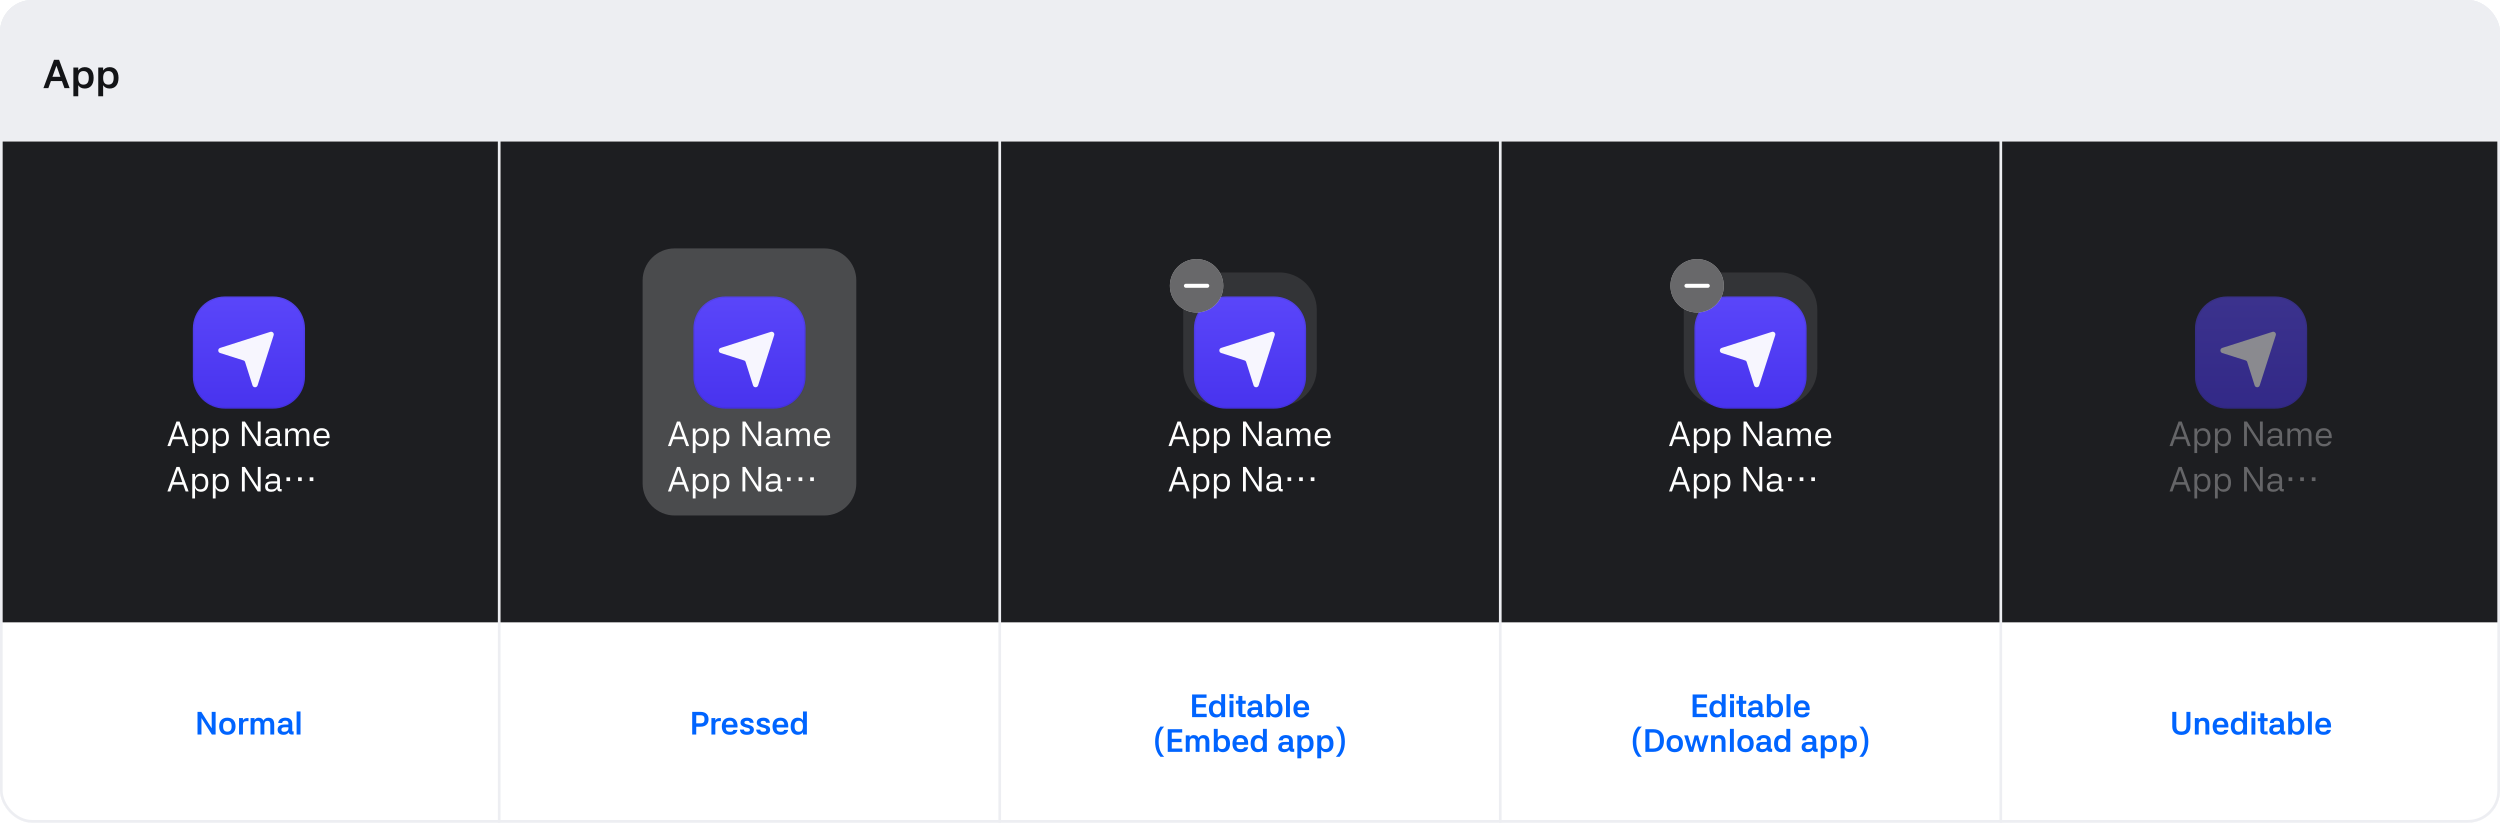 <svg width="1872" height="616" viewBox="0 0 1872 616" fill="none" xmlns="http://www.w3.org/2000/svg">
<g clip-path="url(#clip0_36525_86773)">
<rect width="1872" height="616" rx="24" fill="#EDEEF2"/>
<rect width="1872" height="106" fill="#EDEEF2"/>
<path d="M42.32 49.32H42.2L39.26 57.51H45.23L42.32 49.32ZM32.51 66L40.43 44.79H44.24L52.13 66H48.26L46.37 60.69H38.12L36.2 66H32.51ZM58.594 50.58V52.8C59.584 51.24 61.174 50.28 63.484 50.28C67.324 50.28 70.114 52.8 70.114 58.32C70.114 63.63 67.474 66.3 63.484 66.3C61.174 66.3 59.584 65.37 58.594 63.81V72.06H54.934V50.58H58.594ZM62.494 63.36C65.164 63.36 66.484 61.74 66.484 58.32C66.484 54.9 65.164 53.22 62.494 53.22C59.884 53.22 58.594 54.9 58.594 58.32C58.594 61.74 59.884 63.36 62.494 63.36ZM77.227 50.58V52.8C78.217 51.24 79.807 50.28 82.117 50.28C85.957 50.28 88.747 52.8 88.747 58.32C88.747 63.63 86.107 66.3 82.117 66.3C79.807 66.3 78.217 65.37 77.227 63.81V72.06H73.567V50.58H77.227ZM81.127 63.36C83.797 63.36 85.117 61.74 85.117 58.32C85.117 54.9 83.797 53.22 81.127 53.22C78.517 53.22 77.227 54.9 77.227 58.32C77.227 61.74 78.517 63.36 81.127 63.36Z" fill="#131417"/>
<rect width="372.8" height="510" transform="translate(0 106)" fill="white"/>
<rect width="372.8" height="360" transform="translate(0 106)" fill="#1D1E21"/>
<g filter="url(#filter0_dd_36525_86773)">
<g clip-path="url(#clip1_36525_86773)">
<mask id="path-5-inside-1_36525_86773" fill="white">
<path d="M144.398 236C144.398 222.745 155.144 212 168.398 212H204.398C217.653 212 228.398 222.745 228.398 236V272C228.398 285.255 217.653 296 204.398 296H168.398C155.144 296 144.398 285.255 144.398 272V236Z"/>
</mask>
<rect width="84" height="84" transform="translate(144.398 212)" fill="url(#paint0_linear_36525_86773)"/>
<g opacity="0.95" filter="url(#filter1_di_36525_86773)">
<path d="M204.914 238.011C205.409 236.462 203.948 235.001 202.399 235.496L164.821 247.523C162.965 248.117 162.968 250.744 164.825 251.334L182.483 256.945C182.947 257.092 183.311 257.456 183.458 257.92L189.071 275.586C189.661 277.443 192.288 277.446 192.882 275.59L204.914 238.011Z" fill="white"/>
</g>
</g>
<path d="M168.398 213H204.398V211H168.398V213ZM227.398 236V272H229.398V236H227.398ZM204.398 295H168.398V297H204.398V295ZM145.398 272V236H143.398V272H145.398ZM168.398 295C155.696 295 145.398 284.703 145.398 272H143.398C143.398 285.807 154.591 297 168.398 297V295ZM227.398 272C227.398 284.703 217.101 295 204.398 295V297C218.206 297 229.398 285.807 229.398 272H227.398ZM204.398 213C217.101 213 227.398 223.297 227.398 236H229.398C229.398 222.193 218.206 211 204.398 211V213ZM168.398 211C154.591 211 143.398 222.193 143.398 236H145.398C145.398 223.297 155.696 213 168.398 213V211Z" fill="#131417" fill-opacity="0.1" mask="url(#path-5-inside-1_36525_86773)"/>
</g>
<path d="M133.342 318.088H133.186L130.04 327.006H136.514L133.342 318.088ZM125.36 334L132.12 315.618H134.46L141.22 334H138.984L137.19 328.93H129.364L127.57 334H125.36ZM146.038 320.87V323.47C146.792 321.702 148.196 320.61 150.354 320.61C153.994 320.61 155.97 323.028 155.97 327.448C155.97 331.868 153.994 334.26 150.354 334.26C148.196 334.26 146.792 333.168 146.038 331.426V339.252H143.958V320.87H146.038ZM149.912 332.44C152.85 332.44 153.89 330.438 153.89 327.448C153.89 324.458 152.85 322.43 149.912 322.43C147.078 322.43 146.038 324.458 146.038 327.448C146.038 330.438 147.078 332.44 149.912 332.44ZM161.45 320.87V323.47C162.204 321.702 163.608 320.61 165.766 320.61C169.406 320.61 171.382 323.028 171.382 327.448C171.382 331.868 169.406 334.26 165.766 334.26C163.608 334.26 162.204 333.168 161.45 331.426V339.252H159.37V320.87H161.45ZM165.324 332.44C168.262 332.44 169.302 330.438 169.302 327.448C169.302 324.458 168.262 322.43 165.324 322.43C162.49 322.43 161.45 324.458 161.45 327.448C161.45 330.438 162.49 332.44 165.324 332.44ZM195.169 334H192.959L183.469 319.232H183.287V334H181.155V315.618H183.365L192.855 330.386H193.037V315.618H195.169V334ZM209.523 334C208.405 334 207.651 333.376 207.521 331.712C206.897 333.168 205.597 334.26 203.075 334.26C200.059 334.26 198.525 333.064 198.525 330.256C198.525 327.344 200.943 326.434 203.491 326.434H207.547V325.16C207.547 323.21 206.793 322.378 204.323 322.378C202.217 322.378 201.307 322.924 201.099 324.51H198.993C199.305 321.936 201.385 320.61 204.401 320.61C206.871 320.61 209.627 321.442 209.627 325.368V332.18H210.901V334H209.523ZM200.553 330.334C200.553 331.946 201.385 332.492 203.309 332.492C205.883 332.492 207.547 331.166 207.547 329.164V327.994H203.517C201.541 327.994 200.553 328.722 200.553 330.334ZM213.576 320.87H215.656L215.63 323.028C216.488 321.52 217.736 320.61 219.53 320.61C221.584 320.61 222.91 321.546 223.352 323.262H223.456C224.21 321.442 225.614 320.61 227.46 320.61C230.112 320.61 231.646 322.274 231.646 325.758V334H229.566V325.836C229.566 323.21 228.682 322.43 226.706 322.43C224.834 322.43 223.638 323.47 223.638 326.226V334H221.558V325.836C221.558 323.158 220.648 322.43 218.802 322.43C216.826 322.43 215.604 323.47 215.63 326.226L215.682 334H213.576V320.87ZM244.741 326.46C244.741 323.548 243.441 322.378 240.945 322.378C238.449 322.378 237.175 323.964 236.941 326.46H244.741ZM234.809 327.422C234.809 323.028 237.019 320.61 240.945 320.61C243.961 320.61 246.821 322.326 246.821 327.422V328.072H236.915C237.071 330.724 238.293 332.492 241.127 332.492C243.181 332.492 243.961 331.79 244.377 330.646H246.561C245.989 332.778 244.039 334.26 241.127 334.26C236.967 334.26 234.809 331.686 234.809 327.422ZM133.342 352.088H133.186L130.04 361.006H136.514L133.342 352.088ZM125.36 368L132.12 349.618H134.46L141.22 368H138.984L137.19 362.93H129.364L127.57 368H125.36ZM146.038 354.87V357.47C146.792 355.702 148.196 354.61 150.354 354.61C153.994 354.61 155.97 357.028 155.97 361.448C155.97 365.868 153.994 368.26 150.354 368.26C148.196 368.26 146.792 367.168 146.038 365.426V373.252H143.958V354.87H146.038ZM149.912 366.44C152.85 366.44 153.89 364.438 153.89 361.448C153.89 358.458 152.85 356.43 149.912 356.43C147.078 356.43 146.038 358.458 146.038 361.448C146.038 364.438 147.078 366.44 149.912 366.44ZM161.45 354.87V357.47C162.204 355.702 163.608 354.61 165.766 354.61C169.406 354.61 171.382 357.028 171.382 361.448C171.382 365.868 169.406 368.26 165.766 368.26C163.608 368.26 162.204 367.168 161.45 365.426V373.252H159.37V354.87H161.45ZM165.324 366.44C168.262 366.44 169.302 364.438 169.302 361.448C169.302 358.458 168.262 356.43 165.324 356.43C162.49 356.43 161.45 358.458 161.45 361.448C161.45 364.438 162.49 366.44 165.324 366.44ZM195.169 368H192.959L183.469 353.232H183.287V368H181.155V349.618H183.365L192.855 364.386H193.037V349.618H195.169V368ZM209.523 368C208.405 368 207.651 367.376 207.521 365.712C206.897 367.168 205.597 368.26 203.075 368.26C200.059 368.26 198.525 367.064 198.525 364.256C198.525 361.344 200.943 360.434 203.491 360.434H207.547V359.16C207.547 357.21 206.793 356.378 204.323 356.378C202.217 356.378 201.307 356.924 201.099 358.51H198.993C199.305 355.936 201.385 354.61 204.401 354.61C206.871 354.61 209.627 355.442 209.627 359.368V366.18H210.901V368H209.523ZM200.553 364.334C200.553 365.946 201.385 366.492 203.309 366.492C205.883 366.492 207.547 365.166 207.547 363.164V361.994H203.517C201.541 361.994 200.553 362.722 200.553 364.334ZM214.486 357.418H217.242V360.226H214.486V357.418ZM223.196 357.418H225.952V360.226H223.196V357.418ZM231.88 357.418H234.636V360.226H231.88V357.418Z" fill="white"/>
<path d="M161.458 550H158.626L150.922 537.784H150.85V550H147.898V533.032H150.73L158.458 545.248H158.53V533.032H161.458V550ZM170.239 550.24C166.423 550.24 164.119 547.936 164.119 543.856C164.119 539.752 166.447 537.4 170.239 537.4C173.983 537.4 176.383 539.704 176.383 543.856C176.383 547.984 174.007 550.24 170.239 550.24ZM170.239 547.864C172.399 547.864 173.455 546.592 173.455 543.856C173.455 541.12 172.399 539.776 170.239 539.776C168.103 539.776 167.047 541.12 167.047 543.856C167.047 546.592 168.103 547.864 170.239 547.864ZM181.925 550H178.997V537.664H181.925L181.901 539.488C182.597 538.24 183.581 537.664 185.117 537.664H186.077V539.992H184.541C182.789 539.992 181.925 540.88 181.925 542.92V550ZM187.645 537.664H190.573V539.128C191.437 537.88 192.421 537.424 193.621 537.424C195.421 537.424 196.525 538.072 197.197 539.632H197.221C198.109 538.192 199.237 537.424 200.941 537.424C203.101 537.424 205.333 538.384 205.333 542.368V550H202.405V542.512C202.405 540.64 201.757 539.776 200.245 539.776C198.613 539.776 197.941 540.76 197.941 542.872V550H195.037V542.512C195.037 540.64 194.413 539.776 192.949 539.776C191.269 539.776 190.573 540.76 190.573 542.872V550H187.645V537.664ZM218.196 550C217.068 550 216.372 549.328 216.108 548.32C215.436 549.496 214.26 550.24 212.436 550.24C209.7 550.24 207.876 549.04 207.876 546.4C207.876 543.304 210.54 542.536 212.892 542.536H215.964V541.696C215.964 540.328 215.22 539.656 213.636 539.656C212.1 539.656 211.404 540.232 211.26 541.36H208.332C208.5 538.84 210.804 537.4 213.708 537.4C215.916 537.4 218.844 538.24 218.844 541.888V547.624H219.876V550H218.196ZM210.708 546.328C210.708 547.432 211.356 547.984 212.748 547.984C214.788 547.984 215.964 546.952 215.964 545.368V544.6H212.916C211.428 544.6 210.708 545.224 210.708 546.328ZM225.027 550H222.099V532.768H225.027V550Z" fill="#0064FF"/>
<rect width="372.8" height="510" transform="translate(374.801 106)" fill="white"/>
<rect width="372.8" height="360" transform="translate(374.801 106)" fill="#1D1E21"/>
<path d="M481.199 210C481.199 196.745 491.944 186 505.199 186H617.199C630.454 186 641.199 196.745 641.199 210V362C641.199 375.255 630.454 386 617.199 386H505.199C491.944 386 481.199 375.255 481.199 362V210Z" fill="white" fill-opacity="0.2"/>
<g filter="url(#filter2_dd_36525_86773)">
<g clip-path="url(#clip2_36525_86773)">
<mask id="path-11-inside-2_36525_86773" fill="white">
<path d="M519.199 236C519.199 222.745 529.944 212 543.199 212H579.199C592.454 212 603.199 222.745 603.199 236V272C603.199 285.255 592.454 296 579.199 296H543.199C529.944 296 519.199 285.255 519.199 272V236Z"/>
</mask>
<rect width="84" height="84" transform="translate(519.199 212)" fill="url(#paint1_linear_36525_86773)"/>
<g opacity="0.95" filter="url(#filter3_di_36525_86773)">
<path d="M579.714 238.011C580.21 236.462 578.749 235.001 577.2 235.496L539.622 247.523C537.766 248.117 537.769 250.744 539.626 251.334L557.284 256.945C557.748 257.092 558.111 257.456 558.259 257.92L563.872 275.586C564.462 277.443 567.089 277.446 567.683 275.59L579.714 238.011Z" fill="white"/>
</g>
</g>
<path d="M543.199 213H579.199V211H543.199V213ZM602.199 236V272H604.199V236H602.199ZM579.199 295H543.199V297H579.199V295ZM520.199 272V236H518.199V272H520.199ZM543.199 295C530.497 295 520.199 284.703 520.199 272H518.199C518.199 285.807 529.392 297 543.199 297V295ZM602.199 272C602.199 284.703 591.902 295 579.199 295V297C593.006 297 604.199 285.807 604.199 272H602.199ZM579.199 213C591.902 213 602.199 223.297 602.199 236H604.199C604.199 222.193 593.006 211 579.199 211V213ZM543.199 211C529.392 211 518.199 222.193 518.199 236H520.199C520.199 223.297 530.497 213 543.199 213V211Z" fill="#131417" fill-opacity="0.1" mask="url(#path-11-inside-2_36525_86773)"/>
</g>
<path d="M508.143 318.088H507.987L504.841 327.006H511.315L508.143 318.088ZM500.161 334L506.921 315.618H509.261L516.021 334H513.785L511.991 328.93H504.165L502.371 334H500.161ZM520.839 320.87V323.47C521.593 321.702 522.997 320.61 525.155 320.61C528.795 320.61 530.771 323.028 530.771 327.448C530.771 331.868 528.795 334.26 525.155 334.26C522.997 334.26 521.593 333.168 520.839 331.426V339.252H518.759V320.87H520.839ZM524.713 332.44C527.651 332.44 528.691 330.438 528.691 327.448C528.691 324.458 527.651 322.43 524.713 322.43C521.879 322.43 520.839 324.458 520.839 327.448C520.839 330.438 521.879 332.44 524.713 332.44ZM536.251 320.87V323.47C537.005 321.702 538.409 320.61 540.567 320.61C544.207 320.61 546.183 323.028 546.183 327.448C546.183 331.868 544.207 334.26 540.567 334.26C538.409 334.26 537.005 333.168 536.251 331.426V339.252H534.171V320.87H536.251ZM540.125 332.44C543.063 332.44 544.103 330.438 544.103 327.448C544.103 324.458 543.063 322.43 540.125 322.43C537.291 322.43 536.251 324.458 536.251 327.448C536.251 330.438 537.291 332.44 540.125 332.44ZM569.97 334H567.76L558.27 319.232H558.088V334H555.956V315.618H558.166L567.656 330.386H567.838V315.618H569.97V334ZM584.324 334C583.206 334 582.452 333.376 582.322 331.712C581.698 333.168 580.398 334.26 577.876 334.26C574.86 334.26 573.326 333.064 573.326 330.256C573.326 327.344 575.744 326.434 578.292 326.434H582.348V325.16C582.348 323.21 581.594 322.378 579.124 322.378C577.018 322.378 576.108 322.924 575.9 324.51H573.794C574.106 321.936 576.186 320.61 579.202 320.61C581.672 320.61 584.428 321.442 584.428 325.368V332.18H585.702V334H584.324ZM575.354 330.334C575.354 331.946 576.186 332.492 578.11 332.492C580.684 332.492 582.348 331.166 582.348 329.164V327.994H578.318C576.342 327.994 575.354 328.722 575.354 330.334ZM588.377 320.87H590.457L590.431 323.028C591.289 321.52 592.537 320.61 594.331 320.61C596.385 320.61 597.711 321.546 598.153 323.262H598.257C599.011 321.442 600.415 320.61 602.261 320.61C604.913 320.61 606.447 322.274 606.447 325.758V334H604.367V325.836C604.367 323.21 603.483 322.43 601.507 322.43C599.635 322.43 598.439 323.47 598.439 326.226V334H596.359V325.836C596.359 323.158 595.449 322.43 593.603 322.43C591.627 322.43 590.405 323.47 590.431 326.226L590.483 334H588.377V320.87ZM619.542 326.46C619.542 323.548 618.242 322.378 615.746 322.378C613.25 322.378 611.976 323.964 611.742 326.46H619.542ZM609.61 327.422C609.61 323.028 611.82 320.61 615.746 320.61C618.762 320.61 621.622 322.326 621.622 327.422V328.072H611.716C611.872 330.724 613.094 332.492 615.928 332.492C617.982 332.492 618.762 331.79 619.178 330.646H621.362C620.79 332.778 618.84 334.26 615.928 334.26C611.768 334.26 609.61 331.686 609.61 327.422ZM508.143 352.088H507.987L504.841 361.006H511.315L508.143 352.088ZM500.161 368L506.921 349.618H509.261L516.021 368H513.785L511.991 362.93H504.165L502.371 368H500.161ZM520.839 354.87V357.47C521.593 355.702 522.997 354.61 525.155 354.61C528.795 354.61 530.771 357.028 530.771 361.448C530.771 365.868 528.795 368.26 525.155 368.26C522.997 368.26 521.593 367.168 520.839 365.426V373.252H518.759V354.87H520.839ZM524.713 366.44C527.651 366.44 528.691 364.438 528.691 361.448C528.691 358.458 527.651 356.43 524.713 356.43C521.879 356.43 520.839 358.458 520.839 361.448C520.839 364.438 521.879 366.44 524.713 366.44ZM536.251 354.87V357.47C537.005 355.702 538.409 354.61 540.567 354.61C544.207 354.61 546.183 357.028 546.183 361.448C546.183 365.868 544.207 368.26 540.567 368.26C538.409 368.26 537.005 367.168 536.251 365.426V373.252H534.171V354.87H536.251ZM540.125 366.44C543.063 366.44 544.103 364.438 544.103 361.448C544.103 358.458 543.063 356.43 540.125 356.43C537.291 356.43 536.251 358.458 536.251 361.448C536.251 364.438 537.291 366.44 540.125 366.44ZM569.97 368H567.76L558.27 353.232H558.088V368H555.956V349.618H558.166L567.656 364.386H567.838V349.618H569.97V368ZM584.324 368C583.206 368 582.452 367.376 582.322 365.712C581.698 367.168 580.398 368.26 577.876 368.26C574.86 368.26 573.326 367.064 573.326 364.256C573.326 361.344 575.744 360.434 578.292 360.434H582.348V359.16C582.348 357.21 581.594 356.378 579.124 356.378C577.018 356.378 576.108 356.924 575.9 358.51H573.794C574.106 355.936 576.186 354.61 579.202 354.61C581.672 354.61 584.428 355.442 584.428 359.368V366.18H585.702V368H584.324ZM575.354 364.334C575.354 365.946 576.186 366.492 578.11 366.492C580.684 366.492 582.348 365.166 582.348 363.164V361.994H578.318C576.342 361.994 575.354 362.722 575.354 364.334ZM589.287 357.418H592.043V360.226H589.287V357.418ZM597.997 357.418H600.753V360.226H597.997V357.418ZM606.681 357.418H609.437V360.226H606.681V357.418Z" fill="white"/>
<path d="M524.388 533.032C528.852 533.032 530.556 535.504 530.556 538.6C530.556 541.648 528.852 544.168 524.388 544.168H521.34V550H518.316V533.032H524.388ZM524.292 541.648C526.98 541.648 527.532 540.52 527.532 538.6C527.532 536.656 526.98 535.576 524.292 535.576H521.34V541.648H524.292ZM535.632 550H532.704V537.664H535.632L535.608 539.488C536.304 538.24 537.288 537.664 538.824 537.664H539.784V539.992H538.248C536.496 539.992 535.632 540.88 535.632 542.92V550ZM549.346 542.704C549.274 540.808 548.29 539.68 546.49 539.68C544.618 539.68 543.658 540.52 543.442 542.704H549.346ZM540.49 543.856C540.49 539.704 542.698 537.4 546.49 537.4C549.994 537.4 552.274 539.536 552.274 543.808V544.72H543.418C543.586 547.096 544.498 547.96 546.658 547.96C548.362 547.96 548.938 547.48 549.13 546.568H552.154C551.842 548.728 550.09 550.24 546.658 550.24C542.626 550.24 540.49 547.984 540.49 543.856ZM561.452 541.24C561.26 540.088 560.684 539.752 559.436 539.752C558.188 539.752 557.396 540.16 557.396 540.976C557.396 541.672 557.876 542.104 559.052 542.392L560.78 542.848C563.228 543.472 564.5 544.576 564.5 546.424C564.5 548.776 562.628 550.24 559.244 550.24C556.052 550.24 554.228 548.848 554.036 546.328H557.06C557.204 547.456 557.756 547.888 559.196 547.888C561.02 547.888 561.524 547.384 561.524 546.544C561.524 545.8 561.092 545.344 559.94 545.056L558.212 544.624C555.788 544 554.492 542.848 554.492 541.096C554.492 538.864 556.364 537.4 559.436 537.4C562.388 537.4 564.212 538.816 564.284 541.24H561.452ZM573.639 541.24C573.447 540.088 572.871 539.752 571.623 539.752C570.375 539.752 569.583 540.16 569.583 540.976C569.583 541.672 570.063 542.104 571.239 542.392L572.967 542.848C575.415 543.472 576.687 544.576 576.687 546.424C576.687 548.776 574.815 550.24 571.431 550.24C568.239 550.24 566.415 548.848 566.223 546.328H569.247C569.391 547.456 569.943 547.888 571.383 547.888C573.207 547.888 573.711 547.384 573.711 546.544C573.711 545.8 573.279 545.344 572.127 545.056L570.399 544.624C567.975 544 566.679 542.848 566.679 541.096C566.679 538.864 568.551 537.4 571.623 537.4C574.575 537.4 576.399 538.816 576.471 541.24H573.639ZM587.315 542.704C587.243 540.808 586.259 539.68 584.459 539.68C582.587 539.68 581.627 540.52 581.411 542.704H587.315ZM578.459 543.856C578.459 539.704 580.667 537.4 584.459 537.4C587.963 537.4 590.243 539.536 590.243 543.808V544.72H581.387C581.555 547.096 582.467 547.96 584.627 547.96C586.331 547.96 586.907 547.48 587.099 546.568H590.123C589.811 548.728 588.059 550.24 584.627 550.24C580.595 550.24 578.459 547.984 578.459 543.856ZM601.269 532.768H604.197V550H601.269V548.248C600.477 549.496 599.205 550.24 597.357 550.24C594.165 550.24 592.053 548.08 592.053 543.832C592.053 539.32 594.381 537.4 597.357 537.4C599.205 537.4 600.477 538.144 601.269 539.392V532.768ZM598.173 547.912C600.261 547.912 601.269 546.592 601.269 543.832C601.269 541.048 600.261 539.728 598.173 539.728C596.037 539.728 594.981 541.048 594.981 543.832C594.981 546.592 596.037 547.912 598.173 547.912Z" fill="#0064FF"/>
<rect width="372.8" height="510" transform="translate(749.602 106)" fill="white"/>
<rect width="372.8" height="360" transform="translate(749.602 106)" fill="#1D1E21"/>
<path d="M886 232C886 216.536 898.536 204 914 204H958C973.464 204 986 216.536 986 232V276C986 291.464 973.464 304 958 304H914C898.536 304 886 291.464 886 276V232Z" fill="white" fill-opacity="0.1"/>
<g filter="url(#filter4_dd_36525_86773)">
<g clip-path="url(#clip3_36525_86773)">
<mask id="path-18-inside-3_36525_86773" fill="white">
<path d="M894 236C894 222.745 904.745 212 918 212H954C967.255 212 978 222.745 978 236V272C978 285.255 967.255 296 954 296H918C904.745 296 894 285.255 894 272V236Z"/>
</mask>
<rect width="84" height="84" transform="translate(894 212)" fill="url(#paint2_linear_36525_86773)"/>
<g opacity="0.95" filter="url(#filter5_di_36525_86773)">
<path d="M954.515 238.011C955.011 236.462 953.55 235.001 952.001 235.496L914.422 247.523C912.567 248.117 912.569 250.744 914.426 251.334L932.084 256.945C932.548 257.092 932.912 257.456 933.06 257.92L938.673 275.586C939.263 277.443 941.89 277.446 942.484 275.59L954.515 238.011Z" fill="white"/>
</g>
</g>
<path d="M918 213H954V211H918V213ZM977 236V272H979V236H977ZM954 295H918V297H954V295ZM895 272V236H893V272H895ZM918 295C905.297 295 895 284.703 895 272H893C893 285.807 904.193 297 918 297V295ZM977 272C977 284.703 966.703 295 954 295V297C967.807 297 979 285.807 979 272H977ZM954 213C966.703 213 977 223.297 977 236H979C979 222.193 967.807 211 954 211V213ZM918 211C904.193 211 893 222.193 893 236H895C895 223.297 905.297 213 918 213V211Z" fill="#131417" fill-opacity="0.1" mask="url(#path-18-inside-3_36525_86773)"/>
</g>
<circle cx="896" cy="214" r="20" fill="white"/>
<circle cx="896" cy="214" r="20" fill="#131417" fill-opacity="0.64"/>
<path d="M904 214H888" stroke="white" stroke-width="3" stroke-linecap="round"/>
<path d="M882.944 318.088H882.788L879.642 327.006H886.116L882.944 318.088ZM874.962 334L881.722 315.618H884.062L890.822 334H888.586L886.792 328.93H878.966L877.172 334H874.962ZM895.639 320.87V323.47C896.393 321.702 897.797 320.61 899.955 320.61C903.595 320.61 905.571 323.028 905.571 327.448C905.571 331.868 903.595 334.26 899.955 334.26C897.797 334.26 896.393 333.168 895.639 331.426V339.252H893.559V320.87H895.639ZM899.513 332.44C902.451 332.44 903.491 330.438 903.491 327.448C903.491 324.458 902.451 322.43 899.513 322.43C896.679 322.43 895.639 324.458 895.639 327.448C895.639 330.438 896.679 332.44 899.513 332.44ZM911.051 320.87V323.47C911.805 321.702 913.209 320.61 915.367 320.61C919.007 320.61 920.983 323.028 920.983 327.448C920.983 331.868 919.007 334.26 915.367 334.26C913.209 334.26 911.805 333.168 911.051 331.426V339.252H908.971V320.87H911.051ZM914.925 332.44C917.863 332.44 918.903 330.438 918.903 327.448C918.903 324.458 917.863 322.43 914.925 322.43C912.091 322.43 911.051 324.458 911.051 327.448C911.051 330.438 912.091 332.44 914.925 332.44ZM944.771 334H942.561L933.071 319.232H932.889V334H930.757V315.618H932.967L942.457 330.386H942.639V315.618H944.771V334ZM959.125 334C958.007 334 957.253 333.376 957.123 331.712C956.499 333.168 955.199 334.26 952.677 334.26C949.661 334.26 948.127 333.064 948.127 330.256C948.127 327.344 950.545 326.434 953.093 326.434H957.149V325.16C957.149 323.21 956.395 322.378 953.925 322.378C951.819 322.378 950.909 322.924 950.701 324.51H948.595C948.907 321.936 950.987 320.61 954.003 320.61C956.473 320.61 959.229 321.442 959.229 325.368V332.18H960.503V334H959.125ZM950.155 330.334C950.155 331.946 950.987 332.492 952.911 332.492C955.485 332.492 957.149 331.166 957.149 329.164V327.994H953.119C951.143 327.994 950.155 328.722 950.155 330.334ZM963.177 320.87H965.257L965.231 323.028C966.089 321.52 967.337 320.61 969.131 320.61C971.185 320.61 972.511 321.546 972.953 323.262H973.057C973.811 321.442 975.215 320.61 977.061 320.61C979.713 320.61 981.247 322.274 981.247 325.758V334H979.167V325.836C979.167 323.21 978.283 322.43 976.307 322.43C974.435 322.43 973.239 323.47 973.239 326.226V334H971.159V325.836C971.159 323.158 970.249 322.43 968.403 322.43C966.427 322.43 965.205 323.47 965.231 326.226L965.283 334H963.177V320.87ZM994.342 326.46C994.342 323.548 993.042 322.378 990.546 322.378C988.05 322.378 986.776 323.964 986.542 326.46H994.342ZM984.41 327.422C984.41 323.028 986.62 320.61 990.546 320.61C993.562 320.61 996.422 322.326 996.422 327.422V328.072H986.516C986.672 330.724 987.894 332.492 990.728 332.492C992.782 332.492 993.562 331.79 993.978 330.646H996.162C995.59 332.778 993.64 334.26 990.728 334.26C986.568 334.26 984.41 331.686 984.41 327.422ZM882.944 352.088H882.788L879.642 361.006H886.116L882.944 352.088ZM874.962 368L881.722 349.618H884.062L890.822 368H888.586L886.792 362.93H878.966L877.172 368H874.962ZM895.639 354.87V357.47C896.393 355.702 897.797 354.61 899.955 354.61C903.595 354.61 905.571 357.028 905.571 361.448C905.571 365.868 903.595 368.26 899.955 368.26C897.797 368.26 896.393 367.168 895.639 365.426V373.252H893.559V354.87H895.639ZM899.513 366.44C902.451 366.44 903.491 364.438 903.491 361.448C903.491 358.458 902.451 356.43 899.513 356.43C896.679 356.43 895.639 358.458 895.639 361.448C895.639 364.438 896.679 366.44 899.513 366.44ZM911.051 354.87V357.47C911.805 355.702 913.209 354.61 915.367 354.61C919.007 354.61 920.983 357.028 920.983 361.448C920.983 365.868 919.007 368.26 915.367 368.26C913.209 368.26 911.805 367.168 911.051 365.426V373.252H908.971V354.87H911.051ZM914.925 366.44C917.863 366.44 918.903 364.438 918.903 361.448C918.903 358.458 917.863 356.43 914.925 356.43C912.091 356.43 911.051 358.458 911.051 361.448C911.051 364.438 912.091 366.44 914.925 366.44ZM944.771 368H942.561L933.071 353.232H932.889V368H930.757V349.618H932.967L942.457 364.386H942.639V349.618H944.771V368ZM959.125 368C958.007 368 957.253 367.376 957.123 365.712C956.499 367.168 955.199 368.26 952.677 368.26C949.661 368.26 948.127 367.064 948.127 364.256C948.127 361.344 950.545 360.434 953.093 360.434H957.149V359.16C957.149 357.21 956.395 356.378 953.925 356.378C951.819 356.378 950.909 356.924 950.701 358.51H948.595C948.907 355.936 950.987 354.61 954.003 354.61C956.473 354.61 959.229 355.442 959.229 359.368V366.18H960.503V368H959.125ZM950.155 364.334C950.155 365.946 950.987 366.492 952.911 366.492C955.485 366.492 957.149 365.166 957.149 363.164V361.994H953.119C951.143 361.994 950.155 362.722 950.155 364.334ZM964.087 357.418H966.843V360.226H964.087V357.418ZM972.797 357.418H975.553V360.226H972.797V357.418ZM981.481 357.418H984.237V360.226H981.481V357.418Z" fill="white"/>
<path d="M892.637 520.032H903.461V522.504H895.661V527.232H902.909V529.704H895.661V534.504H903.581V537H892.637V520.032ZM914.441 519.768H917.369V537H914.441V535.248C913.649 536.496 912.377 537.24 910.529 537.24C907.337 537.24 905.225 535.08 905.225 530.832C905.225 526.32 907.553 524.4 910.529 524.4C912.377 524.4 913.649 525.144 914.441 526.392V519.768ZM911.345 534.912C913.433 534.912 914.441 533.592 914.441 530.832C914.441 528.048 913.433 526.728 911.345 526.728C909.209 526.728 908.153 528.048 908.153 530.832C908.153 533.592 909.209 534.912 911.345 534.912ZM923.592 524.664V537H920.688V524.664H923.592ZM920.616 519.768H923.664V522.792H920.616V519.768ZM932.806 526.992H930.262V534.672H932.806V537H930.886C928.798 537 927.334 536.04 927.334 533.808V526.992H925.39V524.664H927.334V521.112H930.262V524.664H932.806V526.992ZM944.302 537C943.174 537 942.478 536.328 942.214 535.32C941.542 536.496 940.366 537.24 938.542 537.24C935.806 537.24 933.982 536.04 933.982 533.4C933.982 530.304 936.646 529.536 938.998 529.536H942.07V528.696C942.07 527.328 941.326 526.656 939.742 526.656C938.206 526.656 937.51 527.232 937.366 528.36H934.438C934.606 525.84 936.91 524.4 939.814 524.4C942.022 524.4 944.95 525.24 944.95 528.888V534.624H945.982V537H944.302ZM936.814 533.328C936.814 534.432 937.462 534.984 938.854 534.984C940.894 534.984 942.07 533.952 942.07 532.368V531.6H939.022C937.534 531.6 936.814 532.224 936.814 533.328ZM951.132 519.768V526.392C951.924 525.144 953.196 524.4 955.044 524.4C958.02 524.4 960.348 526.32 960.348 530.832C960.348 535.08 958.236 537.24 955.044 537.24C953.196 537.24 951.924 536.496 951.132 535.248V537H948.204V519.768H951.132ZM954.228 534.912C956.364 534.912 957.42 533.592 957.42 530.832C957.42 528.048 956.364 526.728 954.228 526.728C952.14 526.728 951.132 528.048 951.132 530.832C951.132 533.592 952.14 534.912 954.228 534.912ZM965.898 537H962.97V519.768H965.898V537ZM977.362 529.704C977.29 527.808 976.306 526.68 974.506 526.68C972.634 526.68 971.674 527.52 971.458 529.704H977.362ZM968.506 530.856C968.506 526.704 970.714 524.4 974.506 524.4C978.01 524.4 980.29 526.536 980.29 530.808V531.72H971.434C971.602 534.096 972.514 534.96 974.674 534.96C976.378 534.96 976.954 534.48 977.146 533.568H980.17C979.858 535.728 978.106 537.24 974.674 537.24C970.642 537.24 968.506 534.984 968.506 530.856ZM864.956 555.368C864.956 549.416 867.092 546.008 868.916 544.088H871.724C869.372 546.536 867.596 549.824 867.596 555.368C867.596 560.912 869.372 564.224 871.724 566.672H868.916C867.092 564.752 864.956 561.32 864.956 555.368ZM874.402 546.032H885.226V548.504H877.426V553.232H884.674V555.704H877.426V560.504H885.346V563H874.402V546.032ZM887.899 550.664H890.827V552.128C891.691 550.88 892.675 550.424 893.875 550.424C895.675 550.424 896.779 551.072 897.451 552.632H897.475C898.363 551.192 899.491 550.424 901.195 550.424C903.355 550.424 905.587 551.384 905.587 555.368V563H902.659V555.512C902.659 553.64 902.011 552.776 900.499 552.776C898.867 552.776 898.195 553.76 898.195 555.872V563H895.291V555.512C895.291 553.64 894.667 552.776 893.203 552.776C891.523 552.776 890.827 553.76 890.827 555.872V563H887.899V550.664ZM911.827 545.768V552.392C912.619 551.144 913.891 550.4 915.739 550.4C918.715 550.4 921.043 552.32 921.043 556.832C921.043 561.08 918.931 563.24 915.739 563.24C913.891 563.24 912.619 562.496 911.827 561.248V563H908.899V545.768H911.827ZM914.923 560.912C917.059 560.912 918.115 559.592 918.115 556.832C918.115 554.048 917.059 552.728 914.923 552.728C912.835 552.728 911.827 554.048 911.827 556.832C911.827 559.592 912.835 560.912 914.923 560.912ZM931.729 555.704C931.657 553.808 930.673 552.68 928.873 552.68C927.001 552.68 926.041 553.52 925.825 555.704H931.729ZM922.873 556.856C922.873 552.704 925.081 550.4 928.873 550.4C932.377 550.4 934.657 552.536 934.657 556.808V557.72H925.801C925.969 560.096 926.881 560.96 929.041 560.96C930.745 560.96 931.321 560.48 931.513 559.568H934.537C934.225 561.728 932.473 563.24 929.041 563.24C925.009 563.24 922.873 560.984 922.873 556.856ZM945.683 545.768H948.611V563H945.683V561.248C944.891 562.496 943.619 563.24 941.771 563.24C938.579 563.24 936.467 561.08 936.467 556.832C936.467 552.32 938.795 550.4 941.771 550.4C943.619 550.4 944.891 551.144 945.683 552.392V545.768ZM942.587 560.912C944.675 560.912 945.683 559.592 945.683 556.832C945.683 554.048 944.675 552.728 942.587 552.728C940.451 552.728 939.395 554.048 939.395 556.832C939.395 559.592 940.451 560.912 942.587 560.912ZM967.435 563C966.307 563 965.611 562.328 965.347 561.32C964.675 562.496 963.499 563.24 961.675 563.24C958.939 563.24 957.115 562.04 957.115 559.4C957.115 556.304 959.779 555.536 962.131 555.536H965.203V554.696C965.203 553.328 964.459 552.656 962.875 552.656C961.339 552.656 960.643 553.232 960.499 554.36H957.571C957.739 551.84 960.043 550.4 962.947 550.4C965.155 550.4 968.083 551.24 968.083 554.888V560.624H969.115V563H967.435ZM959.947 559.328C959.947 560.432 960.595 560.984 961.987 560.984C964.027 560.984 965.203 559.952 965.203 558.368V557.6H962.155C960.667 557.6 959.947 558.224 959.947 559.328ZM974.385 550.664V552.44C975.177 551.192 976.449 550.424 978.297 550.424C981.369 550.424 983.601 552.44 983.601 556.856C983.601 561.104 981.489 563.24 978.297 563.24C976.449 563.24 975.177 562.496 974.385 561.248V567.848H971.457V550.664H974.385ZM977.505 560.888C979.641 560.888 980.697 559.592 980.697 556.856C980.697 554.12 979.641 552.776 977.505 552.776C975.417 552.776 974.385 554.12 974.385 556.856C974.385 559.592 975.417 560.888 977.505 560.888ZM989.291 550.664V552.44C990.083 551.192 991.355 550.424 993.203 550.424C996.275 550.424 998.507 552.44 998.507 556.856C998.507 561.104 996.395 563.24 993.203 563.24C991.355 563.24 990.083 562.496 989.291 561.248V567.848H986.363V550.664H989.291ZM992.411 560.888C994.547 560.888 995.603 559.592 995.603 556.856C995.603 554.12 994.547 552.776 992.411 552.776C990.323 552.776 989.291 554.12 989.291 556.856C989.291 559.592 990.323 560.888 992.411 560.888ZM1007.05 555.368C1007.05 561.32 1004.92 564.752 1003.09 566.672H1000.29C1002.64 564.224 1004.41 560.912 1004.41 555.368C1004.41 549.824 1002.64 546.536 1000.29 544.088H1003.09C1004.92 546.008 1007.05 549.416 1007.05 555.368Z" fill="#0064FF"/>
<rect width="372.8" height="510" transform="translate(1124.4 106)" fill="white"/>
<rect width="372.8" height="360" transform="translate(1124.4 106)" fill="#1D1E21"/>
<path d="M1260.8 232C1260.8 216.536 1273.33 204 1288.8 204H1332.8C1348.26 204 1360.8 216.536 1360.8 232V276C1360.8 291.464 1348.26 304 1332.8 304H1288.8C1273.33 304 1260.8 291.464 1260.8 276V232Z" fill="white" fill-opacity="0.1"/>
<g filter="url(#filter6_dd_36525_86773)">
<g clip-path="url(#clip4_36525_86773)">
<mask id="path-27-inside-4_36525_86773" fill="white">
<path d="M1268.8 236C1268.8 222.745 1279.54 212 1292.8 212H1328.8C1342.05 212 1352.8 222.745 1352.8 236V272C1352.8 285.255 1342.05 296 1328.8 296H1292.8C1279.54 296 1268.8 285.255 1268.8 272V236Z"/>
</mask>
<rect width="84" height="84" transform="translate(1268.8 212)" fill="url(#paint3_linear_36525_86773)"/>
<g opacity="0.95" filter="url(#filter7_di_36525_86773)">
<path d="M1329.31 238.011C1329.81 236.462 1328.35 235.001 1326.8 235.496L1289.22 247.523C1287.36 248.117 1287.37 250.744 1289.22 251.334L1306.88 256.945C1307.35 257.092 1307.71 257.456 1307.86 257.92L1313.47 275.586C1314.06 277.443 1316.69 277.446 1317.28 275.59L1329.31 238.011Z" fill="white"/>
</g>
</g>
<path d="M1292.8 213H1328.8V211H1292.8V213ZM1351.8 236V272H1353.8V236H1351.8ZM1328.8 295H1292.8V297H1328.8V295ZM1269.8 272V236H1267.8V272H1269.8ZM1292.8 295C1280.09 295 1269.8 284.703 1269.8 272H1267.8C1267.8 285.807 1278.99 297 1292.8 297V295ZM1351.8 272C1351.8 284.703 1341.5 295 1328.8 295V297C1342.6 297 1353.8 285.807 1353.8 272H1351.8ZM1328.8 213C1341.5 213 1351.8 223.297 1351.8 236H1353.8C1353.8 222.193 1342.6 211 1328.8 211V213ZM1292.8 211C1278.99 211 1267.8 222.193 1267.8 236H1269.8C1269.8 223.297 1280.09 213 1292.8 213V211Z" fill="#131417" fill-opacity="0.1" mask="url(#path-27-inside-4_36525_86773)"/>
</g>
<circle cx="1270.8" cy="214" r="20" fill="white"/>
<circle cx="1270.8" cy="214" r="20" fill="#131417" fill-opacity="0.64"/>
<path d="M1278.8 214H1262.8" stroke="white" stroke-width="3" stroke-linecap="round"/>
<path d="M1257.74 318.088H1257.58L1254.44 327.006H1260.91L1257.74 318.088ZM1249.76 334L1256.52 315.618H1258.86L1265.62 334H1263.38L1261.59 328.93H1253.76L1251.97 334H1249.76ZM1270.44 320.87V323.47C1271.19 321.702 1272.59 320.61 1274.75 320.61C1278.39 320.61 1280.37 323.028 1280.37 327.448C1280.37 331.868 1278.39 334.26 1274.75 334.26C1272.59 334.26 1271.19 333.168 1270.44 331.426V339.252H1268.36V320.87H1270.44ZM1274.31 332.44C1277.25 332.44 1278.29 330.438 1278.29 327.448C1278.29 324.458 1277.25 322.43 1274.31 322.43C1271.48 322.43 1270.44 324.458 1270.44 327.448C1270.44 330.438 1271.48 332.44 1274.31 332.44ZM1285.85 320.87V323.47C1286.6 321.702 1288.01 320.61 1290.16 320.61C1293.8 320.61 1295.78 323.028 1295.78 327.448C1295.78 331.868 1293.8 334.26 1290.16 334.26C1288.01 334.26 1286.6 333.168 1285.85 331.426V339.252H1283.77V320.87H1285.85ZM1289.72 332.44C1292.66 332.44 1293.7 330.438 1293.7 327.448C1293.7 324.458 1292.66 322.43 1289.72 322.43C1286.89 322.43 1285.85 324.458 1285.85 327.448C1285.85 330.438 1286.89 332.44 1289.72 332.44ZM1319.57 334H1317.36L1307.87 319.232H1307.69V334H1305.55V315.618H1307.76L1317.25 330.386H1317.44V315.618H1319.57V334ZM1333.92 334C1332.8 334 1332.05 333.376 1331.92 331.712C1331.3 333.168 1330 334.26 1327.47 334.26C1324.46 334.26 1322.92 333.064 1322.92 330.256C1322.92 327.344 1325.34 326.434 1327.89 326.434H1331.95V325.16C1331.95 323.21 1331.19 322.378 1328.72 322.378C1326.62 322.378 1325.71 322.924 1325.5 324.51H1323.39C1323.7 321.936 1325.78 320.61 1328.8 320.61C1331.27 320.61 1334.03 321.442 1334.03 325.368V332.18H1335.3V334H1333.92ZM1324.95 330.334C1324.95 331.946 1325.78 332.492 1327.71 332.492C1330.28 332.492 1331.95 331.166 1331.95 329.164V327.994H1327.92C1325.94 327.994 1324.95 328.722 1324.95 330.334ZM1337.97 320.87H1340.05L1340.03 323.028C1340.89 321.52 1342.13 320.61 1343.93 320.61C1345.98 320.61 1347.31 321.546 1347.75 323.262H1347.85C1348.61 321.442 1350.01 320.61 1351.86 320.61C1354.51 320.61 1356.04 322.274 1356.04 325.758V334H1353.96V325.836C1353.96 323.21 1353.08 322.43 1351.1 322.43C1349.23 322.43 1348.04 323.47 1348.04 326.226V334H1345.96V325.836C1345.96 323.158 1345.05 322.43 1343.2 322.43C1341.22 322.43 1340 323.47 1340.03 326.226L1340.08 334H1337.97V320.87ZM1369.14 326.46C1369.14 323.548 1367.84 322.378 1365.34 322.378C1362.85 322.378 1361.57 323.964 1361.34 326.46H1369.14ZM1359.21 327.422C1359.21 323.028 1361.42 320.61 1365.34 320.61C1368.36 320.61 1371.22 322.326 1371.22 327.422V328.072H1361.31C1361.47 330.724 1362.69 332.492 1365.53 332.492C1367.58 332.492 1368.36 331.79 1368.78 330.646H1370.96C1370.39 332.778 1368.44 334.26 1365.53 334.26C1361.37 334.26 1359.21 331.686 1359.21 327.422ZM1257.74 352.088H1257.58L1254.44 361.006H1260.91L1257.74 352.088ZM1249.76 368L1256.52 349.618H1258.86L1265.62 368H1263.38L1261.59 362.93H1253.76L1251.97 368H1249.76ZM1270.44 354.87V357.47C1271.19 355.702 1272.59 354.61 1274.75 354.61C1278.39 354.61 1280.37 357.028 1280.37 361.448C1280.37 365.868 1278.39 368.26 1274.75 368.26C1272.59 368.26 1271.19 367.168 1270.44 365.426V373.252H1268.36V354.87H1270.44ZM1274.31 366.44C1277.25 366.44 1278.29 364.438 1278.29 361.448C1278.29 358.458 1277.25 356.43 1274.31 356.43C1271.48 356.43 1270.44 358.458 1270.44 361.448C1270.44 364.438 1271.48 366.44 1274.31 366.44ZM1285.85 354.87V357.47C1286.6 355.702 1288.01 354.61 1290.16 354.61C1293.8 354.61 1295.78 357.028 1295.78 361.448C1295.78 365.868 1293.8 368.26 1290.16 368.26C1288.01 368.26 1286.6 367.168 1285.85 365.426V373.252H1283.77V354.87H1285.85ZM1289.72 366.44C1292.66 366.44 1293.7 364.438 1293.7 361.448C1293.7 358.458 1292.66 356.43 1289.72 356.43C1286.89 356.43 1285.85 358.458 1285.85 361.448C1285.85 364.438 1286.89 366.44 1289.72 366.44ZM1319.57 368H1317.36L1307.87 353.232H1307.69V368H1305.55V349.618H1307.76L1317.25 364.386H1317.44V349.618H1319.57V368ZM1333.92 368C1332.8 368 1332.05 367.376 1331.92 365.712C1331.3 367.168 1330 368.26 1327.47 368.26C1324.46 368.26 1322.92 367.064 1322.92 364.256C1322.92 361.344 1325.34 360.434 1327.89 360.434H1331.95V359.16C1331.95 357.21 1331.19 356.378 1328.72 356.378C1326.62 356.378 1325.71 356.924 1325.5 358.51H1323.39C1323.7 355.936 1325.78 354.61 1328.8 354.61C1331.27 354.61 1334.03 355.442 1334.03 359.368V366.18H1335.3V368H1333.92ZM1324.95 364.334C1324.95 365.946 1325.78 366.492 1327.71 366.492C1330.28 366.492 1331.95 365.166 1331.95 363.164V361.994H1327.92C1325.94 361.994 1324.95 362.722 1324.95 364.334ZM1338.88 357.418H1341.64V360.226H1338.88V357.418ZM1347.59 357.418H1350.35V360.226H1347.59V357.418ZM1356.28 357.418H1359.03V360.226H1356.28V357.418Z" fill="white"/>
<path d="M1267.43 520.032H1278.26V522.504H1270.46V527.232H1277.71V529.704H1270.46V534.504H1278.38V537H1267.43V520.032ZM1289.24 519.768H1292.17V537H1289.24V535.248C1288.45 536.496 1287.17 537.24 1285.33 537.24C1282.13 537.24 1280.02 535.08 1280.02 530.832C1280.02 526.32 1282.35 524.4 1285.33 524.4C1287.17 524.4 1288.45 525.144 1289.24 526.392V519.768ZM1286.14 534.912C1288.23 534.912 1289.24 533.592 1289.24 530.832C1289.24 528.048 1288.23 526.728 1286.14 526.728C1284.01 526.728 1282.95 528.048 1282.95 530.832C1282.95 533.592 1284.01 534.912 1286.14 534.912ZM1298.39 524.664V537H1295.48V524.664H1298.39ZM1295.41 519.768H1298.46V522.792H1295.41V519.768ZM1307.6 526.992H1305.06V534.672H1307.6V537H1305.68C1303.6 537 1302.13 536.04 1302.13 533.808V526.992H1300.19V524.664H1302.13V521.112H1305.06V524.664H1307.6V526.992ZM1319.1 537C1317.97 537 1317.27 536.328 1317.01 535.32C1316.34 536.496 1315.16 537.24 1313.34 537.24C1310.6 537.24 1308.78 536.04 1308.78 533.4C1308.78 530.304 1311.44 529.536 1313.79 529.536H1316.87V528.696C1316.87 527.328 1316.12 526.656 1314.54 526.656C1313 526.656 1312.31 527.232 1312.16 528.36H1309.23C1309.4 525.84 1311.71 524.4 1314.61 524.4C1316.82 524.4 1319.75 525.24 1319.75 528.888V534.624H1320.78V537H1319.1ZM1311.61 533.328C1311.61 534.432 1312.26 534.984 1313.65 534.984C1315.69 534.984 1316.87 533.952 1316.87 532.368V531.6H1313.82C1312.33 531.6 1311.61 532.224 1311.61 533.328ZM1325.93 519.768V526.392C1326.72 525.144 1327.99 524.4 1329.84 524.4C1332.82 524.4 1335.14 526.32 1335.14 530.832C1335.14 535.08 1333.03 537.24 1329.84 537.24C1327.99 537.24 1326.72 536.496 1325.93 535.248V537H1323V519.768H1325.93ZM1329.02 534.912C1331.16 534.912 1332.22 533.592 1332.22 530.832C1332.22 528.048 1331.16 526.728 1329.02 526.728C1326.94 526.728 1325.93 528.048 1325.93 530.832C1325.93 533.592 1326.94 534.912 1329.02 534.912ZM1340.69 537H1337.77V519.768H1340.69V537ZM1352.16 529.704C1352.09 527.808 1351.1 526.68 1349.3 526.68C1347.43 526.68 1346.47 527.52 1346.25 529.704H1352.16ZM1343.3 530.856C1343.3 526.704 1345.51 524.4 1349.3 524.4C1352.81 524.4 1355.09 526.536 1355.09 530.808V531.72H1346.23C1346.4 534.096 1347.31 534.96 1349.47 534.96C1351.17 534.96 1351.75 534.48 1351.94 533.568H1354.97C1354.65 535.728 1352.9 537.24 1349.47 537.24C1345.44 537.24 1343.3 534.984 1343.3 530.856ZM1222.61 555.368C1222.61 549.416 1224.74 546.008 1226.57 544.088H1229.38C1227.02 546.536 1225.25 549.824 1225.25 555.368C1225.25 560.912 1227.02 564.224 1229.38 566.672H1226.57C1224.74 564.752 1222.61 561.32 1222.61 555.368ZM1232.05 563V546.032H1238.03C1243.31 546.032 1245.97 549.176 1245.97 554.504C1245.97 559.808 1243.31 563 1237.81 563H1232.05ZM1237.67 560.504C1241.63 560.504 1242.97 558.464 1242.97 554.504C1242.97 550.52 1241.63 548.504 1237.89 548.504H1235.08V560.504H1237.67ZM1254.04 563.24C1250.23 563.24 1247.92 560.936 1247.92 556.856C1247.92 552.752 1250.25 550.4 1254.04 550.4C1257.79 550.4 1260.19 552.704 1260.19 556.856C1260.19 560.984 1257.81 563.24 1254.04 563.24ZM1254.04 560.864C1256.2 560.864 1257.26 559.592 1257.26 556.856C1257.26 554.12 1256.2 552.776 1254.04 552.776C1251.91 552.776 1250.85 554.12 1250.85 556.856C1250.85 559.592 1251.91 560.864 1254.04 560.864ZM1261.11 550.664H1263.99L1266.58 559.496H1266.63L1268.96 550.664H1271.55L1273.88 559.448H1273.92L1276.52 550.664H1279.35L1275.44 563H1272.72L1270.28 554.12H1270.18L1267.78 563H1265.04L1261.11 550.664ZM1284.17 563H1281.25V550.664H1284.17L1284.15 552.152C1284.89 551.072 1285.81 550.4 1287.49 550.4C1290.2 550.4 1292.07 551.72 1292.07 555.368V563H1289.14V555.392C1289.14 553.568 1288.37 552.776 1286.84 552.776C1285.04 552.776 1284.17 553.688 1284.17 555.752V563ZM1298.31 563H1295.38V545.768H1298.31V563ZM1307.04 563.24C1303.22 563.24 1300.92 560.936 1300.92 556.856C1300.92 552.752 1303.24 550.4 1307.04 550.4C1310.78 550.4 1313.18 552.704 1313.18 556.856C1313.18 560.984 1310.8 563.24 1307.04 563.24ZM1307.04 560.864C1309.2 560.864 1310.25 559.592 1310.25 556.856C1310.25 554.12 1309.2 552.776 1307.04 552.776C1304.9 552.776 1303.84 554.12 1303.84 556.856C1303.84 559.592 1304.9 560.864 1307.04 560.864ZM1325.3 563C1324.17 563 1323.47 562.328 1323.21 561.32C1322.54 562.496 1321.36 563.24 1319.54 563.24C1316.8 563.24 1314.98 562.04 1314.98 559.4C1314.98 556.304 1317.64 555.536 1319.99 555.536H1323.07V554.696C1323.07 553.328 1322.32 552.656 1320.74 552.656C1319.2 552.656 1318.51 553.232 1318.36 554.36H1315.43C1315.6 551.84 1317.91 550.4 1320.81 550.4C1323.02 550.4 1325.95 551.24 1325.95 554.888V560.624H1326.98V563H1325.3ZM1317.81 559.328C1317.81 560.432 1318.46 560.984 1319.85 560.984C1321.89 560.984 1323.07 559.952 1323.07 558.368V557.6H1320.02C1318.53 557.6 1317.81 558.224 1317.81 559.328ZM1337.62 545.768H1340.55V563H1337.62V561.248C1336.83 562.496 1335.56 563.24 1333.71 563.24C1330.52 563.24 1328.41 561.08 1328.41 556.832C1328.41 552.32 1330.74 550.4 1333.71 550.4C1335.56 550.4 1336.83 551.144 1337.62 552.392V545.768ZM1334.53 560.912C1336.62 560.912 1337.62 559.592 1337.62 556.832C1337.62 554.048 1336.62 552.728 1334.53 552.728C1332.39 552.728 1331.34 554.048 1331.34 556.832C1331.34 559.592 1332.39 560.912 1334.53 560.912ZM1359.38 563C1358.25 563 1357.55 562.328 1357.29 561.32C1356.62 562.496 1355.44 563.24 1353.62 563.24C1350.88 563.24 1349.06 562.04 1349.06 559.4C1349.06 556.304 1351.72 555.536 1354.07 555.536H1357.14V554.696C1357.14 553.328 1356.4 552.656 1354.82 552.656C1353.28 552.656 1352.58 553.232 1352.44 554.36H1349.51C1349.68 551.84 1351.98 550.4 1354.89 550.4C1357.1 550.4 1360.02 551.24 1360.02 554.888V560.624H1361.06V563H1359.38ZM1351.89 559.328C1351.89 560.432 1352.54 560.984 1353.93 560.984C1355.97 560.984 1357.14 559.952 1357.14 558.368V557.6H1354.1C1352.61 557.6 1351.89 558.224 1351.89 559.328ZM1366.33 550.664V552.44C1367.12 551.192 1368.39 550.424 1370.24 550.424C1373.31 550.424 1375.54 552.44 1375.54 556.856C1375.54 561.104 1373.43 563.24 1370.24 563.24C1368.39 563.24 1367.12 562.496 1366.33 561.248V567.848H1363.4V550.664H1366.33ZM1369.45 560.888C1371.58 560.888 1372.64 559.592 1372.64 556.856C1372.64 554.12 1371.58 552.776 1369.45 552.776C1367.36 552.776 1366.33 554.12 1366.33 556.856C1366.33 559.592 1367.36 560.888 1369.45 560.888ZM1381.23 550.664V552.44C1382.02 551.192 1383.3 550.424 1385.14 550.424C1388.22 550.424 1390.45 552.44 1390.45 556.856C1390.45 561.104 1388.34 563.24 1385.14 563.24C1383.3 563.24 1382.02 562.496 1381.23 561.248V567.848H1378.3V550.664H1381.23ZM1384.35 560.888C1386.49 560.888 1387.54 559.592 1387.54 556.856C1387.54 554.12 1386.49 552.776 1384.35 552.776C1382.26 552.776 1381.23 554.12 1381.23 556.856C1381.23 559.592 1382.26 560.888 1384.35 560.888ZM1399 555.368C1399 561.32 1396.86 564.752 1395.04 566.672H1392.23C1394.58 564.224 1396.36 560.912 1396.36 555.368C1396.36 549.824 1394.58 546.536 1392.23 544.088H1395.04C1396.86 546.008 1399 549.416 1399 555.368Z" fill="#0064FF"/>
<rect width="372.8" height="510" transform="translate(1499.2 106)" fill="white"/>
<rect width="372.8" height="360" transform="translate(1499.2 106)" fill="#1D1E21"/>
<g opacity="0.5" filter="url(#filter8_dd_36525_86773)">
<g clip-path="url(#clip5_36525_86773)">
<mask id="path-35-inside-5_36525_86773" fill="white">
<path d="M1643.6 236C1643.6 222.745 1654.34 212 1667.6 212H1703.6C1716.85 212 1727.6 222.745 1727.6 236V272C1727.6 285.255 1716.85 296 1703.6 296H1667.6C1654.34 296 1643.6 285.255 1643.6 272V236Z"/>
</mask>
<rect width="84" height="84" transform="translate(1643.6 212)" fill="url(#paint4_linear_36525_86773)"/>
<g opacity="0.95" filter="url(#filter9_di_36525_86773)">
<path d="M1704.11 238.011C1704.61 236.462 1703.15 235.001 1701.6 235.496L1664.02 247.523C1662.16 248.117 1662.17 250.744 1664.02 251.334L1681.68 256.945C1682.15 257.092 1682.51 257.456 1682.66 257.92L1688.27 275.586C1688.86 277.443 1691.49 277.446 1692.08 275.59L1704.11 238.011Z" fill="white"/>
</g>
</g>
<path d="M1667.6 213H1703.6V211H1667.6V213ZM1726.6 236V272H1728.6V236H1726.6ZM1703.6 295H1667.6V297H1703.6V295ZM1644.6 272V236H1642.6V272H1644.6ZM1667.6 295C1654.9 295 1644.6 284.703 1644.6 272H1642.6C1642.6 285.807 1653.79 297 1667.6 297V295ZM1726.6 272C1726.6 284.703 1716.3 295 1703.6 295V297C1717.4 297 1728.6 285.807 1728.6 272H1726.6ZM1703.6 213C1716.3 213 1726.6 223.297 1726.6 236H1728.6C1728.6 222.193 1717.4 211 1703.6 211V213ZM1667.6 211C1653.79 211 1642.6 222.193 1642.6 236H1644.6C1644.6 223.297 1654.9 213 1667.6 213V211Z" fill="#131417" fill-opacity="0.1" mask="url(#path-35-inside-5_36525_86773)"/>
</g>
<path d="M1632.54 318.088H1632.39L1629.24 327.006H1635.71L1632.54 318.088ZM1624.56 334L1631.32 315.618H1633.66L1640.42 334H1638.18L1636.39 328.93H1628.56L1626.77 334H1624.56ZM1645.24 320.87V323.47C1645.99 321.702 1647.4 320.61 1649.55 320.61C1653.19 320.61 1655.17 323.028 1655.17 327.448C1655.17 331.868 1653.19 334.26 1649.55 334.26C1647.4 334.26 1645.99 333.168 1645.24 331.426V339.252H1643.16V320.87H1645.24ZM1649.11 332.44C1652.05 332.44 1653.09 330.438 1653.09 327.448C1653.09 324.458 1652.05 322.43 1649.11 322.43C1646.28 322.43 1645.24 324.458 1645.24 327.448C1645.24 330.438 1646.28 332.44 1649.11 332.44ZM1660.65 320.87V323.47C1661.4 321.702 1662.81 320.61 1664.97 320.61C1668.61 320.61 1670.58 323.028 1670.58 327.448C1670.58 331.868 1668.61 334.26 1664.97 334.26C1662.81 334.26 1661.4 333.168 1660.65 331.426V339.252H1658.57V320.87H1660.65ZM1664.52 332.44C1667.46 332.44 1668.5 330.438 1668.5 327.448C1668.5 324.458 1667.46 322.43 1664.52 322.43C1661.69 322.43 1660.65 324.458 1660.65 327.448C1660.65 330.438 1661.69 332.44 1664.52 332.44ZM1694.37 334H1692.16L1682.67 319.232H1682.49V334H1680.35V315.618H1682.56L1692.05 330.386H1692.24V315.618H1694.37V334ZM1708.72 334C1707.6 334 1706.85 333.376 1706.72 331.712C1706.1 333.168 1704.8 334.26 1702.27 334.26C1699.26 334.26 1697.72 333.064 1697.72 330.256C1697.72 327.344 1700.14 326.434 1702.69 326.434H1706.75V325.16C1706.75 323.21 1705.99 322.378 1703.52 322.378C1701.42 322.378 1700.51 322.924 1700.3 324.51H1698.19C1698.5 321.936 1700.58 320.61 1703.6 320.61C1706.07 320.61 1708.83 321.442 1708.83 325.368V332.18H1710.1V334H1708.72ZM1699.75 330.334C1699.75 331.946 1700.58 332.492 1702.51 332.492C1705.08 332.492 1706.75 331.166 1706.75 329.164V327.994H1702.72C1700.74 327.994 1699.75 328.722 1699.75 330.334ZM1712.78 320.87H1714.86L1714.83 323.028C1715.69 321.52 1716.94 320.61 1718.73 320.61C1720.78 320.61 1722.11 321.546 1722.55 323.262H1722.66C1723.41 321.442 1724.81 320.61 1726.66 320.61C1729.31 320.61 1730.85 322.274 1730.85 325.758V334H1728.77V325.836C1728.77 323.21 1727.88 322.43 1725.91 322.43C1724.03 322.43 1722.84 323.47 1722.84 326.226V334H1720.76V325.836C1720.76 323.158 1719.85 322.43 1718 322.43C1716.03 322.43 1714.8 323.47 1714.83 326.226L1714.88 334H1712.78V320.87ZM1743.94 326.46C1743.94 323.548 1742.64 322.378 1740.14 322.378C1737.65 322.378 1736.37 323.964 1736.14 326.46H1743.94ZM1734.01 327.422C1734.01 323.028 1736.22 320.61 1740.14 320.61C1743.16 320.61 1746.02 322.326 1746.02 327.422V328.072H1736.11C1736.27 330.724 1737.49 332.492 1740.33 332.492C1742.38 332.492 1743.16 331.79 1743.58 330.646H1745.76C1745.19 332.778 1743.24 334.26 1740.33 334.26C1736.17 334.26 1734.01 331.686 1734.01 327.422ZM1632.54 352.088H1632.39L1629.24 361.006H1635.71L1632.54 352.088ZM1624.56 368L1631.32 349.618H1633.66L1640.42 368H1638.18L1636.39 362.93H1628.56L1626.77 368H1624.56ZM1645.24 354.87V357.47C1645.99 355.702 1647.4 354.61 1649.55 354.61C1653.19 354.61 1655.17 357.028 1655.17 361.448C1655.17 365.868 1653.19 368.26 1649.55 368.26C1647.4 368.26 1645.99 367.168 1645.24 365.426V373.252H1643.16V354.87H1645.24ZM1649.11 366.44C1652.05 366.44 1653.09 364.438 1653.09 361.448C1653.09 358.458 1652.05 356.43 1649.11 356.43C1646.28 356.43 1645.24 358.458 1645.24 361.448C1645.24 364.438 1646.28 366.44 1649.11 366.44ZM1660.65 354.87V357.47C1661.4 355.702 1662.81 354.61 1664.97 354.61C1668.61 354.61 1670.58 357.028 1670.58 361.448C1670.58 365.868 1668.61 368.26 1664.97 368.26C1662.81 368.26 1661.4 367.168 1660.65 365.426V373.252H1658.57V354.87H1660.65ZM1664.52 366.44C1667.46 366.44 1668.5 364.438 1668.5 361.448C1668.5 358.458 1667.46 356.43 1664.52 356.43C1661.69 356.43 1660.65 358.458 1660.65 361.448C1660.65 364.438 1661.69 366.44 1664.52 366.44ZM1694.37 368H1692.16L1682.67 353.232H1682.49V368H1680.35V349.618H1682.56L1692.05 364.386H1692.24V349.618H1694.37V368ZM1708.72 368C1707.6 368 1706.85 367.376 1706.72 365.712C1706.1 367.168 1704.8 368.26 1702.27 368.26C1699.26 368.26 1697.72 367.064 1697.72 364.256C1697.72 361.344 1700.14 360.434 1702.69 360.434H1706.75V359.16C1706.75 357.21 1705.99 356.378 1703.52 356.378C1701.42 356.378 1700.51 356.924 1700.3 358.51H1698.19C1698.5 355.936 1700.58 354.61 1703.6 354.61C1706.07 354.61 1708.83 355.442 1708.83 359.368V366.18H1710.1V368H1708.72ZM1699.75 364.334C1699.75 365.946 1700.58 366.492 1702.51 366.492C1705.08 366.492 1706.75 365.166 1706.75 363.164V361.994H1702.72C1700.74 361.994 1699.75 362.722 1699.75 364.334ZM1713.69 357.418H1716.44V360.226H1713.69V357.418ZM1722.4 357.418H1725.15V360.226H1722.4V357.418ZM1731.08 357.418H1733.84V360.226H1731.08V357.418Z" fill="white" fill-opacity="0.32"/>
<path d="M1640.18 543.904C1640.18 547.768 1637.98 550.312 1633.39 550.312C1628.81 550.312 1626.6 547.768 1626.6 543.904V533.032H1629.62V543.712C1629.62 546.256 1630.49 547.792 1633.39 547.792C1636.3 547.792 1637.18 546.256 1637.18 543.712V533.032H1640.18V543.904ZM1646.42 550H1643.5V537.664H1646.42L1646.4 539.152C1647.14 538.072 1648.06 537.4 1649.74 537.4C1652.45 537.4 1654.32 538.72 1654.32 542.368V550H1651.39V542.392C1651.39 540.568 1650.62 539.776 1649.09 539.776C1647.29 539.776 1646.42 540.688 1646.42 542.752V550ZM1665.69 542.704C1665.62 540.808 1664.64 539.68 1662.84 539.68C1660.97 539.68 1660.01 540.52 1659.79 542.704H1665.69ZM1656.84 543.856C1656.84 539.704 1659.05 537.4 1662.84 537.4C1666.34 537.4 1668.62 539.536 1668.62 543.808V544.72H1659.77C1659.93 547.096 1660.85 547.96 1663.01 547.96C1664.71 547.96 1665.29 547.48 1665.48 546.568H1668.5C1668.19 548.728 1666.44 550.24 1663.01 550.24C1658.97 550.24 1656.84 547.984 1656.84 543.856ZM1679.65 532.768H1682.58V550H1679.65V548.248C1678.86 549.496 1677.58 550.24 1675.74 550.24C1672.54 550.24 1670.43 548.08 1670.43 543.832C1670.43 539.32 1672.76 537.4 1675.74 537.4C1677.58 537.4 1678.86 538.144 1679.65 539.392V532.768ZM1676.55 547.912C1678.64 547.912 1679.65 546.592 1679.65 543.832C1679.65 541.048 1678.64 539.728 1676.55 539.728C1674.42 539.728 1673.36 541.048 1673.36 543.832C1673.36 546.592 1674.42 547.912 1676.55 547.912ZM1688.8 537.664V550H1685.89V537.664H1688.8ZM1685.82 532.768H1688.87V535.792H1685.82V532.768ZM1698.01 539.992H1695.47V547.672H1698.01V550H1696.09C1694.01 550 1692.54 549.04 1692.54 546.808V539.992H1690.6V537.664H1692.54V534.112H1695.47V537.664H1698.01V539.992ZM1709.51 550C1708.38 550 1707.68 549.328 1707.42 548.32C1706.75 549.496 1705.57 550.24 1703.75 550.24C1701.01 550.24 1699.19 549.04 1699.19 546.4C1699.19 543.304 1701.85 542.536 1704.2 542.536H1707.28V541.696C1707.28 540.328 1706.53 539.656 1704.95 539.656C1703.41 539.656 1702.72 540.232 1702.57 541.36H1699.64C1699.81 538.84 1702.12 537.4 1705.02 537.4C1707.23 537.4 1710.16 538.24 1710.16 541.888V547.624H1711.19V550H1709.51ZM1702.02 546.328C1702.02 547.432 1702.67 547.984 1704.06 547.984C1706.1 547.984 1707.28 546.952 1707.28 545.368V544.6H1704.23C1702.74 544.6 1702.02 545.224 1702.02 546.328ZM1716.34 532.768V539.392C1717.13 538.144 1718.4 537.4 1720.25 537.4C1723.23 537.4 1725.56 539.32 1725.56 543.832C1725.56 548.08 1723.44 550.24 1720.25 550.24C1718.4 550.24 1717.13 549.496 1716.34 548.248V550H1713.41V532.768H1716.34ZM1719.44 547.912C1721.57 547.912 1722.63 546.592 1722.63 543.832C1722.63 541.048 1721.57 539.728 1719.44 539.728C1717.35 539.728 1716.34 541.048 1716.34 543.832C1716.34 546.592 1717.35 547.912 1719.44 547.912ZM1731.1 550H1728.18V532.768H1731.1V550ZM1742.57 542.704C1742.5 540.808 1741.51 539.68 1739.71 539.68C1737.84 539.68 1736.88 540.52 1736.66 542.704H1742.57ZM1733.71 543.856C1733.71 539.704 1735.92 537.4 1739.71 537.4C1743.22 537.4 1745.5 539.536 1745.5 543.808V544.72H1736.64C1736.81 547.096 1737.72 547.96 1739.88 547.96C1741.58 547.96 1742.16 547.48 1742.35 546.568H1745.38C1745.06 548.728 1743.31 550.24 1739.88 550.24C1735.85 550.24 1733.71 547.984 1733.71 543.856Z" fill="#0064FF"/>
</g>
<rect x="1" y="1" width="1870" height="614" rx="23" stroke="#EDEEF2" stroke-width="2"/>
<defs>
<filter id="filter0_dd_36525_86773" x="112.398" y="188" width="148" height="148" filterUnits="userSpaceOnUse" color-interpolation-filters="sRGB">
<feFlood flood-opacity="0" result="BackgroundImageFix"/>
<feColorMatrix in="SourceAlpha" type="matrix" values="0 0 0 0 0 0 0 0 0 0 0 0 0 0 0 0 0 0 127 0" result="hardAlpha"/>
<feOffset dy="8"/>
<feGaussianBlur stdDeviation="16"/>
<feComposite in2="hardAlpha" operator="out"/>
<feColorMatrix type="matrix" values="0 0 0 0 0 0 0 0 0 0 0 0 0 0 0 0 0 0 0.16 0"/>
<feBlend mode="normal" in2="BackgroundImageFix" result="effect1_dropShadow_36525_86773"/>
<feColorMatrix in="SourceAlpha" type="matrix" values="0 0 0 0 0 0 0 0 0 0 0 0 0 0 0 0 0 0 127 0" result="hardAlpha"/>
<feOffset dy="2"/>
<feGaussianBlur stdDeviation="1"/>
<feComposite in2="hardAlpha" operator="out"/>
<feColorMatrix type="matrix" values="0 0 0 0 0 0 0 0 0 0 0 0 0 0 0 0 0 0 0.08 0"/>
<feBlend mode="normal" in2="effect1_dropShadow_36525_86773" result="effect2_dropShadow_36525_86773"/>
<feBlend mode="normal" in="SourceGraphic" in2="effect2_dropShadow_36525_86773" result="shape"/>
</filter>
<filter id="filter1_di_36525_86773" x="161.43" y="235.398" width="45.582" height="45.582" filterUnits="userSpaceOnUse" color-interpolation-filters="sRGB">
<feFlood flood-opacity="0" result="BackgroundImageFix"/>
<feColorMatrix in="SourceAlpha" type="matrix" values="0 0 0 0 0 0 0 0 0 0 0 0 0 0 0 0 0 0 127 0" result="hardAlpha"/>
<feOffset dy="2"/>
<feGaussianBlur stdDeviation="1"/>
<feComposite in2="hardAlpha" operator="out"/>
<feColorMatrix type="matrix" values="0 0 0 0 0 0 0 0 0 0 0 0 0 0 0 0 0 0 0.1 0"/>
<feBlend mode="normal" in2="BackgroundImageFix" result="effect1_dropShadow_36525_86773"/>
<feBlend mode="normal" in="SourceGraphic" in2="effect1_dropShadow_36525_86773" result="shape"/>
<feColorMatrix in="SourceAlpha" type="matrix" values="0 0 0 0 0 0 0 0 0 0 0 0 0 0 0 0 0 0 127 0" result="hardAlpha"/>
<feOffset dy="1"/>
<feComposite in2="hardAlpha" operator="arithmetic" k2="-1" k3="1"/>
<feColorMatrix type="matrix" values="0 0 0 0 1 0 0 0 0 1 0 0 0 0 1 0 0 0 0.1 0"/>
<feBlend mode="normal" in2="shape" result="effect2_innerShadow_36525_86773"/>
</filter>
<filter id="filter2_dd_36525_86773" x="487.199" y="188" width="148" height="148" filterUnits="userSpaceOnUse" color-interpolation-filters="sRGB">
<feFlood flood-opacity="0" result="BackgroundImageFix"/>
<feColorMatrix in="SourceAlpha" type="matrix" values="0 0 0 0 0 0 0 0 0 0 0 0 0 0 0 0 0 0 127 0" result="hardAlpha"/>
<feOffset dy="8"/>
<feGaussianBlur stdDeviation="16"/>
<feComposite in2="hardAlpha" operator="out"/>
<feColorMatrix type="matrix" values="0 0 0 0 0 0 0 0 0 0 0 0 0 0 0 0 0 0 0.16 0"/>
<feBlend mode="normal" in2="BackgroundImageFix" result="effect1_dropShadow_36525_86773"/>
<feColorMatrix in="SourceAlpha" type="matrix" values="0 0 0 0 0 0 0 0 0 0 0 0 0 0 0 0 0 0 127 0" result="hardAlpha"/>
<feOffset dy="2"/>
<feGaussianBlur stdDeviation="1"/>
<feComposite in2="hardAlpha" operator="out"/>
<feColorMatrix type="matrix" values="0 0 0 0 0 0 0 0 0 0 0 0 0 0 0 0 0 0 0.08 0"/>
<feBlend mode="normal" in2="effect1_dropShadow_36525_86773" result="effect2_dropShadow_36525_86773"/>
<feBlend mode="normal" in="SourceGraphic" in2="effect2_dropShadow_36525_86773" result="shape"/>
</filter>
<filter id="filter3_di_36525_86773" x="536.23" y="235.398" width="45.582" height="45.582" filterUnits="userSpaceOnUse" color-interpolation-filters="sRGB">
<feFlood flood-opacity="0" result="BackgroundImageFix"/>
<feColorMatrix in="SourceAlpha" type="matrix" values="0 0 0 0 0 0 0 0 0 0 0 0 0 0 0 0 0 0 127 0" result="hardAlpha"/>
<feOffset dy="2"/>
<feGaussianBlur stdDeviation="1"/>
<feComposite in2="hardAlpha" operator="out"/>
<feColorMatrix type="matrix" values="0 0 0 0 0 0 0 0 0 0 0 0 0 0 0 0 0 0 0.1 0"/>
<feBlend mode="normal" in2="BackgroundImageFix" result="effect1_dropShadow_36525_86773"/>
<feBlend mode="normal" in="SourceGraphic" in2="effect1_dropShadow_36525_86773" result="shape"/>
<feColorMatrix in="SourceAlpha" type="matrix" values="0 0 0 0 0 0 0 0 0 0 0 0 0 0 0 0 0 0 127 0" result="hardAlpha"/>
<feOffset dy="1"/>
<feComposite in2="hardAlpha" operator="arithmetic" k2="-1" k3="1"/>
<feColorMatrix type="matrix" values="0 0 0 0 1 0 0 0 0 1 0 0 0 0 1 0 0 0 0.1 0"/>
<feBlend mode="normal" in2="shape" result="effect2_innerShadow_36525_86773"/>
</filter>
<filter id="filter4_dd_36525_86773" x="862" y="188" width="148" height="148" filterUnits="userSpaceOnUse" color-interpolation-filters="sRGB">
<feFlood flood-opacity="0" result="BackgroundImageFix"/>
<feColorMatrix in="SourceAlpha" type="matrix" values="0 0 0 0 0 0 0 0 0 0 0 0 0 0 0 0 0 0 127 0" result="hardAlpha"/>
<feOffset dy="8"/>
<feGaussianBlur stdDeviation="16"/>
<feComposite in2="hardAlpha" operator="out"/>
<feColorMatrix type="matrix" values="0 0 0 0 0 0 0 0 0 0 0 0 0 0 0 0 0 0 0.16 0"/>
<feBlend mode="normal" in2="BackgroundImageFix" result="effect1_dropShadow_36525_86773"/>
<feColorMatrix in="SourceAlpha" type="matrix" values="0 0 0 0 0 0 0 0 0 0 0 0 0 0 0 0 0 0 127 0" result="hardAlpha"/>
<feOffset dy="2"/>
<feGaussianBlur stdDeviation="1"/>
<feComposite in2="hardAlpha" operator="out"/>
<feColorMatrix type="matrix" values="0 0 0 0 0 0 0 0 0 0 0 0 0 0 0 0 0 0 0.08 0"/>
<feBlend mode="normal" in2="effect1_dropShadow_36525_86773" result="effect2_dropShadow_36525_86773"/>
<feBlend mode="normal" in="SourceGraphic" in2="effect2_dropShadow_36525_86773" result="shape"/>
</filter>
<filter id="filter5_di_36525_86773" x="911.031" y="235.398" width="45.582" height="45.582" filterUnits="userSpaceOnUse" color-interpolation-filters="sRGB">
<feFlood flood-opacity="0" result="BackgroundImageFix"/>
<feColorMatrix in="SourceAlpha" type="matrix" values="0 0 0 0 0 0 0 0 0 0 0 0 0 0 0 0 0 0 127 0" result="hardAlpha"/>
<feOffset dy="2"/>
<feGaussianBlur stdDeviation="1"/>
<feComposite in2="hardAlpha" operator="out"/>
<feColorMatrix type="matrix" values="0 0 0 0 0 0 0 0 0 0 0 0 0 0 0 0 0 0 0.1 0"/>
<feBlend mode="normal" in2="BackgroundImageFix" result="effect1_dropShadow_36525_86773"/>
<feBlend mode="normal" in="SourceGraphic" in2="effect1_dropShadow_36525_86773" result="shape"/>
<feColorMatrix in="SourceAlpha" type="matrix" values="0 0 0 0 0 0 0 0 0 0 0 0 0 0 0 0 0 0 127 0" result="hardAlpha"/>
<feOffset dy="1"/>
<feComposite in2="hardAlpha" operator="arithmetic" k2="-1" k3="1"/>
<feColorMatrix type="matrix" values="0 0 0 0 1 0 0 0 0 1 0 0 0 0 1 0 0 0 0.1 0"/>
<feBlend mode="normal" in2="shape" result="effect2_innerShadow_36525_86773"/>
</filter>
<filter id="filter6_dd_36525_86773" x="1236.8" y="188" width="148" height="148" filterUnits="userSpaceOnUse" color-interpolation-filters="sRGB">
<feFlood flood-opacity="0" result="BackgroundImageFix"/>
<feColorMatrix in="SourceAlpha" type="matrix" values="0 0 0 0 0 0 0 0 0 0 0 0 0 0 0 0 0 0 127 0" result="hardAlpha"/>
<feOffset dy="8"/>
<feGaussianBlur stdDeviation="16"/>
<feComposite in2="hardAlpha" operator="out"/>
<feColorMatrix type="matrix" values="0 0 0 0 0 0 0 0 0 0 0 0 0 0 0 0 0 0 0.16 0"/>
<feBlend mode="normal" in2="BackgroundImageFix" result="effect1_dropShadow_36525_86773"/>
<feColorMatrix in="SourceAlpha" type="matrix" values="0 0 0 0 0 0 0 0 0 0 0 0 0 0 0 0 0 0 127 0" result="hardAlpha"/>
<feOffset dy="2"/>
<feGaussianBlur stdDeviation="1"/>
<feComposite in2="hardAlpha" operator="out"/>
<feColorMatrix type="matrix" values="0 0 0 0 0 0 0 0 0 0 0 0 0 0 0 0 0 0 0.08 0"/>
<feBlend mode="normal" in2="effect1_dropShadow_36525_86773" result="effect2_dropShadow_36525_86773"/>
<feBlend mode="normal" in="SourceGraphic" in2="effect2_dropShadow_36525_86773" result="shape"/>
</filter>
<filter id="filter7_di_36525_86773" x="1285.83" y="235.398" width="45.582" height="45.582" filterUnits="userSpaceOnUse" color-interpolation-filters="sRGB">
<feFlood flood-opacity="0" result="BackgroundImageFix"/>
<feColorMatrix in="SourceAlpha" type="matrix" values="0 0 0 0 0 0 0 0 0 0 0 0 0 0 0 0 0 0 127 0" result="hardAlpha"/>
<feOffset dy="2"/>
<feGaussianBlur stdDeviation="1"/>
<feComposite in2="hardAlpha" operator="out"/>
<feColorMatrix type="matrix" values="0 0 0 0 0 0 0 0 0 0 0 0 0 0 0 0 0 0 0.1 0"/>
<feBlend mode="normal" in2="BackgroundImageFix" result="effect1_dropShadow_36525_86773"/>
<feBlend mode="normal" in="SourceGraphic" in2="effect1_dropShadow_36525_86773" result="shape"/>
<feColorMatrix in="SourceAlpha" type="matrix" values="0 0 0 0 0 0 0 0 0 0 0 0 0 0 0 0 0 0 127 0" result="hardAlpha"/>
<feOffset dy="1"/>
<feComposite in2="hardAlpha" operator="arithmetic" k2="-1" k3="1"/>
<feColorMatrix type="matrix" values="0 0 0 0 1 0 0 0 0 1 0 0 0 0 1 0 0 0 0.1 0"/>
<feBlend mode="normal" in2="shape" result="effect2_innerShadow_36525_86773"/>
</filter>
<filter id="filter8_dd_36525_86773" x="1611.6" y="188" width="148" height="148" filterUnits="userSpaceOnUse" color-interpolation-filters="sRGB">
<feFlood flood-opacity="0" result="BackgroundImageFix"/>
<feColorMatrix in="SourceAlpha" type="matrix" values="0 0 0 0 0 0 0 0 0 0 0 0 0 0 0 0 0 0 127 0" result="hardAlpha"/>
<feOffset dy="8"/>
<feGaussianBlur stdDeviation="16"/>
<feComposite in2="hardAlpha" operator="out"/>
<feColorMatrix type="matrix" values="0 0 0 0 0 0 0 0 0 0 0 0 0 0 0 0 0 0 0.16 0"/>
<feBlend mode="normal" in2="BackgroundImageFix" result="effect1_dropShadow_36525_86773"/>
<feColorMatrix in="SourceAlpha" type="matrix" values="0 0 0 0 0 0 0 0 0 0 0 0 0 0 0 0 0 0 127 0" result="hardAlpha"/>
<feOffset dy="2"/>
<feGaussianBlur stdDeviation="1"/>
<feComposite in2="hardAlpha" operator="out"/>
<feColorMatrix type="matrix" values="0 0 0 0 0 0 0 0 0 0 0 0 0 0 0 0 0 0 0.08 0"/>
<feBlend mode="normal" in2="effect1_dropShadow_36525_86773" result="effect2_dropShadow_36525_86773"/>
<feBlend mode="normal" in="SourceGraphic" in2="effect2_dropShadow_36525_86773" result="shape"/>
</filter>
<filter id="filter9_di_36525_86773" x="1660.63" y="235.398" width="45.582" height="45.582" filterUnits="userSpaceOnUse" color-interpolation-filters="sRGB">
<feFlood flood-opacity="0" result="BackgroundImageFix"/>
<feColorMatrix in="SourceAlpha" type="matrix" values="0 0 0 0 0 0 0 0 0 0 0 0 0 0 0 0 0 0 127 0" result="hardAlpha"/>
<feOffset dy="2"/>
<feGaussianBlur stdDeviation="1"/>
<feComposite in2="hardAlpha" operator="out"/>
<feColorMatrix type="matrix" values="0 0 0 0 0 0 0 0 0 0 0 0 0 0 0 0 0 0 0.1 0"/>
<feBlend mode="normal" in2="BackgroundImageFix" result="effect1_dropShadow_36525_86773"/>
<feBlend mode="normal" in="SourceGraphic" in2="effect1_dropShadow_36525_86773" result="shape"/>
<feColorMatrix in="SourceAlpha" type="matrix" values="0 0 0 0 0 0 0 0 0 0 0 0 0 0 0 0 0 0 127 0" result="hardAlpha"/>
<feOffset dy="1"/>
<feComposite in2="hardAlpha" operator="arithmetic" k2="-1" k3="1"/>
<feColorMatrix type="matrix" values="0 0 0 0 1 0 0 0 0 1 0 0 0 0 1 0 0 0 0.1 0"/>
<feBlend mode="normal" in2="shape" result="effect2_innerShadow_36525_86773"/>
</filter>
<linearGradient id="paint0_linear_36525_86773" x1="42" y1="0" x2="42" y2="84" gradientUnits="userSpaceOnUse">
<stop stop-color="#5A46FA"/>
<stop offset="1" stop-color="#4833EE"/>
</linearGradient>
<linearGradient id="paint1_linear_36525_86773" x1="42" y1="0" x2="42" y2="84" gradientUnits="userSpaceOnUse">
<stop stop-color="#5A46FA"/>
<stop offset="1" stop-color="#4833EE"/>
</linearGradient>
<linearGradient id="paint2_linear_36525_86773" x1="42" y1="0" x2="42" y2="84" gradientUnits="userSpaceOnUse">
<stop stop-color="#5A46FA"/>
<stop offset="1" stop-color="#4833EE"/>
</linearGradient>
<linearGradient id="paint3_linear_36525_86773" x1="42" y1="0" x2="42" y2="84" gradientUnits="userSpaceOnUse">
<stop stop-color="#5A46FA"/>
<stop offset="1" stop-color="#4833EE"/>
</linearGradient>
<linearGradient id="paint4_linear_36525_86773" x1="42" y1="0" x2="42" y2="84" gradientUnits="userSpaceOnUse">
<stop stop-color="#5A46FA"/>
<stop offset="1" stop-color="#4833EE"/>
</linearGradient>
<clipPath id="clip0_36525_86773">
<rect width="1872" height="616" rx="24" fill="white"/>
</clipPath>
<clipPath id="clip1_36525_86773">
<path d="M144.398 236C144.398 222.745 155.144 212 168.398 212H204.398C217.653 212 228.398 222.745 228.398 236V272C228.398 285.255 217.653 296 204.398 296H168.398C155.144 296 144.398 285.255 144.398 272V236Z" fill="white"/>
</clipPath>
<clipPath id="clip2_36525_86773">
<path d="M519.199 236C519.199 222.745 529.944 212 543.199 212H579.199C592.454 212 603.199 222.745 603.199 236V272C603.199 285.255 592.454 296 579.199 296H543.199C529.944 296 519.199 285.255 519.199 272V236Z" fill="white"/>
</clipPath>
<clipPath id="clip3_36525_86773">
<path d="M894 236C894 222.745 904.745 212 918 212H954C967.255 212 978 222.745 978 236V272C978 285.255 967.255 296 954 296H918C904.745 296 894 285.255 894 272V236Z" fill="white"/>
</clipPath>
<clipPath id="clip4_36525_86773">
<path d="M1268.8 236C1268.8 222.745 1279.54 212 1292.8 212H1328.8C1342.05 212 1352.8 222.745 1352.8 236V272C1352.8 285.255 1342.05 296 1328.8 296H1292.8C1279.54 296 1268.8 285.255 1268.8 272V236Z" fill="white"/>
</clipPath>
<clipPath id="clip5_36525_86773">
<path d="M1643.6 236C1643.6 222.745 1654.34 212 1667.6 212H1703.6C1716.85 212 1727.6 222.745 1727.6 236V272C1727.6 285.255 1716.85 296 1703.6 296H1667.6C1654.34 296 1643.6 285.255 1643.6 272V236Z" fill="white"/>
</clipPath>
</defs>
</svg>
